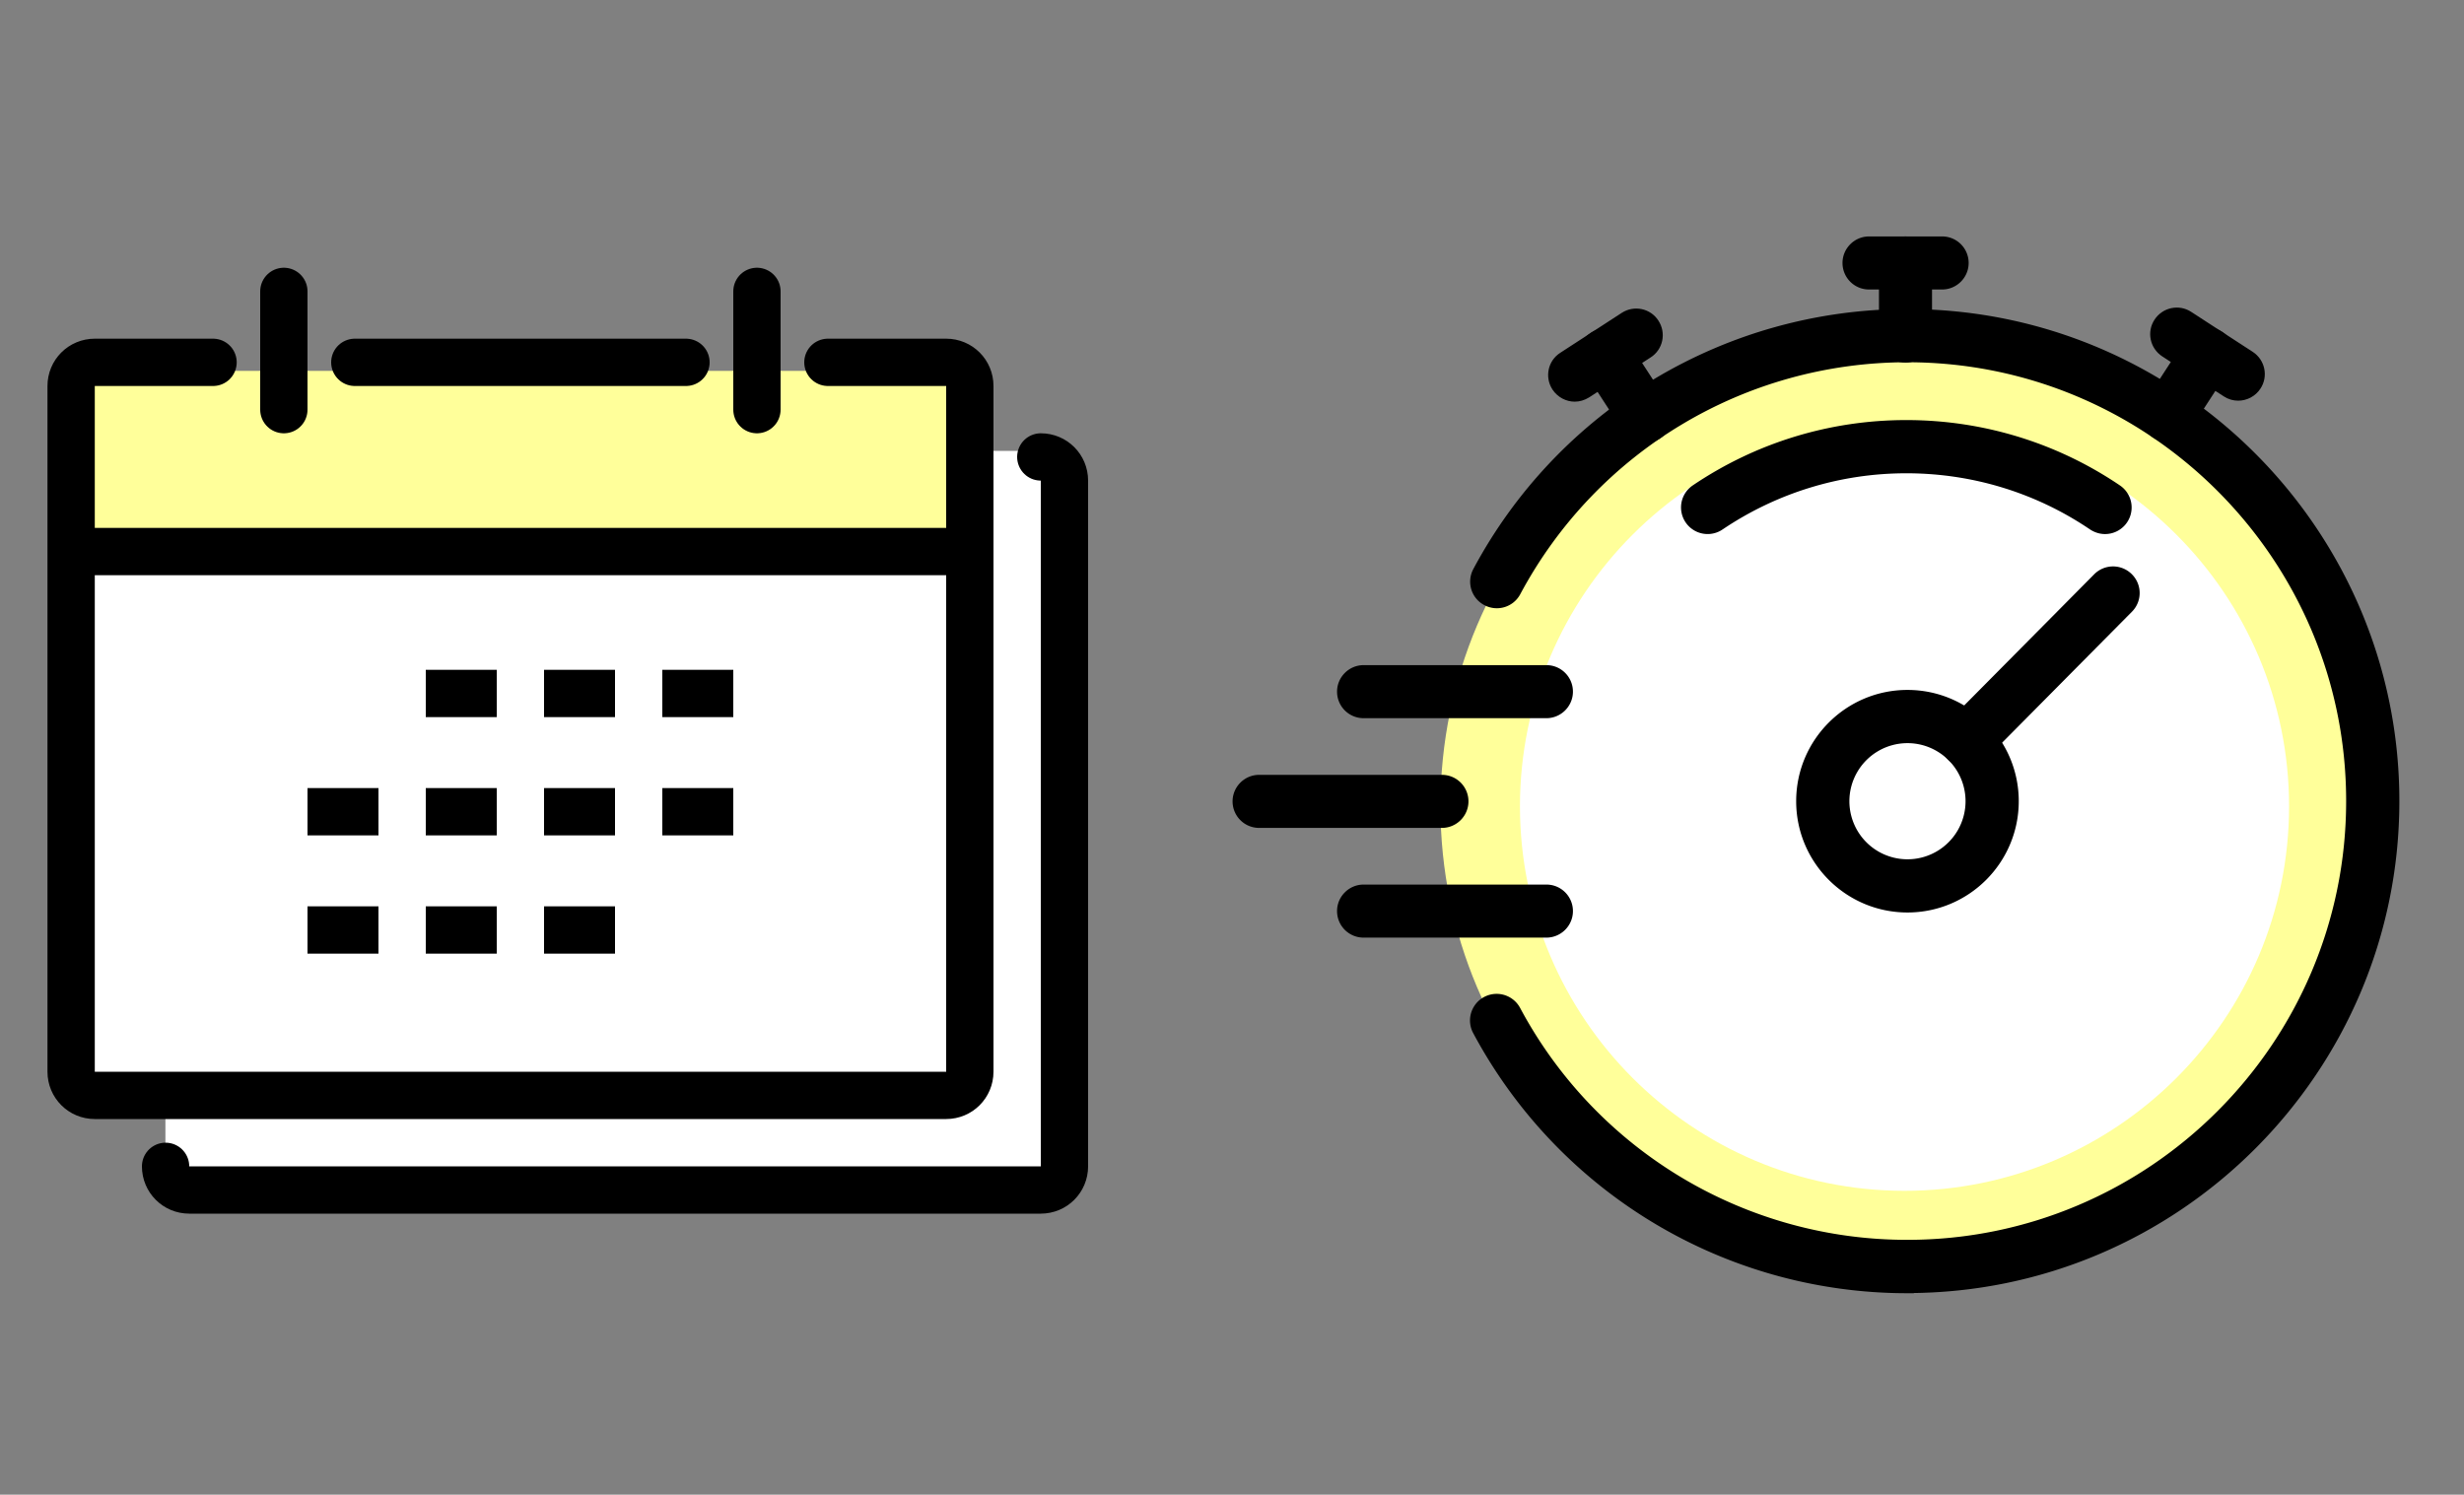 <svg id="_レイヤー_2" data-name="レイヤー 2" xmlns="http://www.w3.org/2000/svg" viewBox="0 0 150 91"><rect x="0" y="0" width="150" height="91" fill="#808080" stroke="none"/><defs><style>.cls-2{fill:none}.cls-6{fill:#fff}.cls-2{stroke-linecap:round}.cls-2,.cls-7{stroke:#000}.cls-2{stroke-width:2.88px;stroke-linejoin:round}.cls-7{stroke-width:.79px;stroke-miterlimit:10}</style></defs><g id="_要素" data-name="要素"><path class="cls-6" d="M4.33 33.58h54.25v32.91H4.33z"/><path class="cls-6" d="M10.07 27.45h54.84v44.98H10.07zm105.87 47.48c-14.25 0-25.83-11.59-25.83-25.83s11.59-25.83 25.83-25.83 25.83 11.59 25.83 25.83-11.59 25.83-25.83 25.83Z"/><path d="M115.94 25.68c12.91 0 23.41 10.5 23.41 23.41s-10.5 23.41-23.41 23.41S92.53 62 92.53 49.09s10.5-23.41 23.41-23.41m0-4.84c-15.6 0-28.25 12.65-28.25 28.25s12.65 28.25 28.25 28.25 28.25-12.65 28.25-28.25-12.65-28.25-28.25-28.25ZM3.87 22.58h54.99v11.14H3.87z" style="fill:#ffff9a"/><path class="cls-2" d="M50.4 22.06h7.2c.8 0 1.44.64 1.44 1.44v41.75c0 .8-.64 1.44-1.44 1.44H5.77c-.8 0-1.44-.64-1.44-1.44V23.5c0-.8.64-1.44 1.44-1.44h7.2"/><path class="cls-2" d="M63.36 27.82c.8 0 1.44.64 1.44 1.44v41.75c0 .8-.64 1.44-1.44 1.44H11.52c-.8 0-1.44-.64-1.44-1.44"/><path style="stroke-linejoin:round;stroke-width:2.88px;stroke:#000;fill:none" d="M4.33 33.58h54.71"/><path class="cls-2" d="M46.08 17.74v7.2M21.6 22.06h20.16m-24.48-4.32v7.2"/><path d="M25.92 42.22h4.32m2.88 0h4.32m7.2 0h-4.32m-21.6 7.2h4.32m2.88 0h4.32m2.88 0h4.32m7.2 0h-4.32m-21.6 7.2h4.32m2.88 0h4.32m2.88 0h4.32" style="stroke-miterlimit:10;stroke-width:2.88px;stroke:#000;fill:none"/><path class="cls-7" d="M116.11 78.34c-10.92 0-20.92-5.99-26.08-15.63a1.225 1.225 0 1 1 2.16-1.16 27.09 27.09 0 0 0 23.92 14.33c14.95 0 27.11-12.16 27.11-27.11s-12.16-27.11-27.11-27.11c-10.02 0-19.18 5.49-23.91 14.33-.32.6-1.06.82-1.66.5-.6-.32-.82-1.06-.5-1.66a29.541 29.541 0 0 1 26.07-15.62c16.3 0 29.56 13.26 29.56 29.56s-13.26 29.56-29.56 29.56ZM87.78 50.01H76.65c-.68 0-1.22-.55-1.22-1.22s.55-1.22 1.22-1.22h11.13c.68 0 1.22.55 1.22 1.22s-.55 1.22-1.22 1.22Z"/><path class="cls-7" d="M94.14 56.69H83.01c-.68 0-1.22-.55-1.22-1.22s.55-1.22 1.22-1.22h11.13c.68 0 1.22.55 1.22 1.22s-.55 1.22-1.22 1.22Zm0-13.36H83.01c-.68 0-1.22-.55-1.22-1.22s.55-1.22 1.22-1.22h11.13c.68 0 1.22.55 1.22 1.22s-.55 1.22-1.22 1.22Zm34.01-11.21c-.24 0-.47-.07-.69-.21-3.38-2.29-7.33-3.49-11.41-3.49s-8.03 1.21-11.41 3.49a1.224 1.224 0 1 1-1.37-2.03c3.79-2.56 8.21-3.91 12.78-3.91s9 1.35 12.78 3.91a1.224 1.224 0 0 1-.69 2.24Zm-8.43 14.2c-.31 0-.62-.12-.86-.36a1.22 1.22 0 0 1 0-1.73l8.91-8.99a1.22 1.22 0 0 1 1.73 0c.48.48.48 1.25 0 1.73l-8.91 8.99c-.24.24-.55.36-.87.36Z"/><path class="cls-7" d="M116.12 55.16c-3.52 0-6.38-2.86-6.38-6.38s2.86-6.38 6.38-6.38 6.38 2.86 6.38 6.38-2.86 6.38-6.38 6.38Zm0-10.31a3.93 3.93 0 1 0 .001 7.861 3.93 3.93 0 0 0-.001-7.861Zm2.11-27.62h-4.45c-.68 0-1.22-.55-1.22-1.22s.55-1.22 1.22-1.22h4.45c.68 0 1.22.55 1.22 1.22s-.55 1.22-1.22 1.22Z"/><path class="cls-7" d="M116 21.68c-.68 0-1.22-.55-1.22-1.22v-4.45c0-.68.55-1.22 1.22-1.22s1.22.55 1.22 1.22v4.45c0 .68-.55 1.22-1.22 1.22ZM136.26 24c-.23 0-.46-.06-.67-.2l-3.74-2.43c-.57-.37-.73-1.13-.36-1.69.37-.57 1.13-.73 1.69-.36l3.74 2.43c.57.37.73 1.13.36 1.69-.23.36-.63.56-1.03.56Z"/><path class="cls-7" d="M131.97 26.52c-.23 0-.46-.06-.67-.2-.57-.37-.73-1.13-.36-1.69l2.43-3.74c.37-.57 1.13-.73 1.69-.36.57.37.73 1.13.36 1.69l-2.43 3.74c-.23.36-.63.56-1.03.56Zm-36.1-2.46c-.4 0-.79-.2-1.03-.56-.37-.57-.21-1.33.36-1.69l3.74-2.43c.57-.37 1.33-.21 1.69.36.37.57.21 1.33-.36 1.69l-3.74 2.43c-.21.13-.44.2-.67.2Z"/><path class="cls-7" d="M100.16 26.58c-.4 0-.79-.2-1.03-.56l-2.43-3.74c-.37-.57-.21-1.33.36-1.69.57-.37 1.33-.21 1.69.36l2.43 3.74c.37.57.21 1.33-.36 1.69-.21.13-.44.2-.67.2Z"/><path style="fill:none" d="M0 0h150v91H0z"/></g></svg>